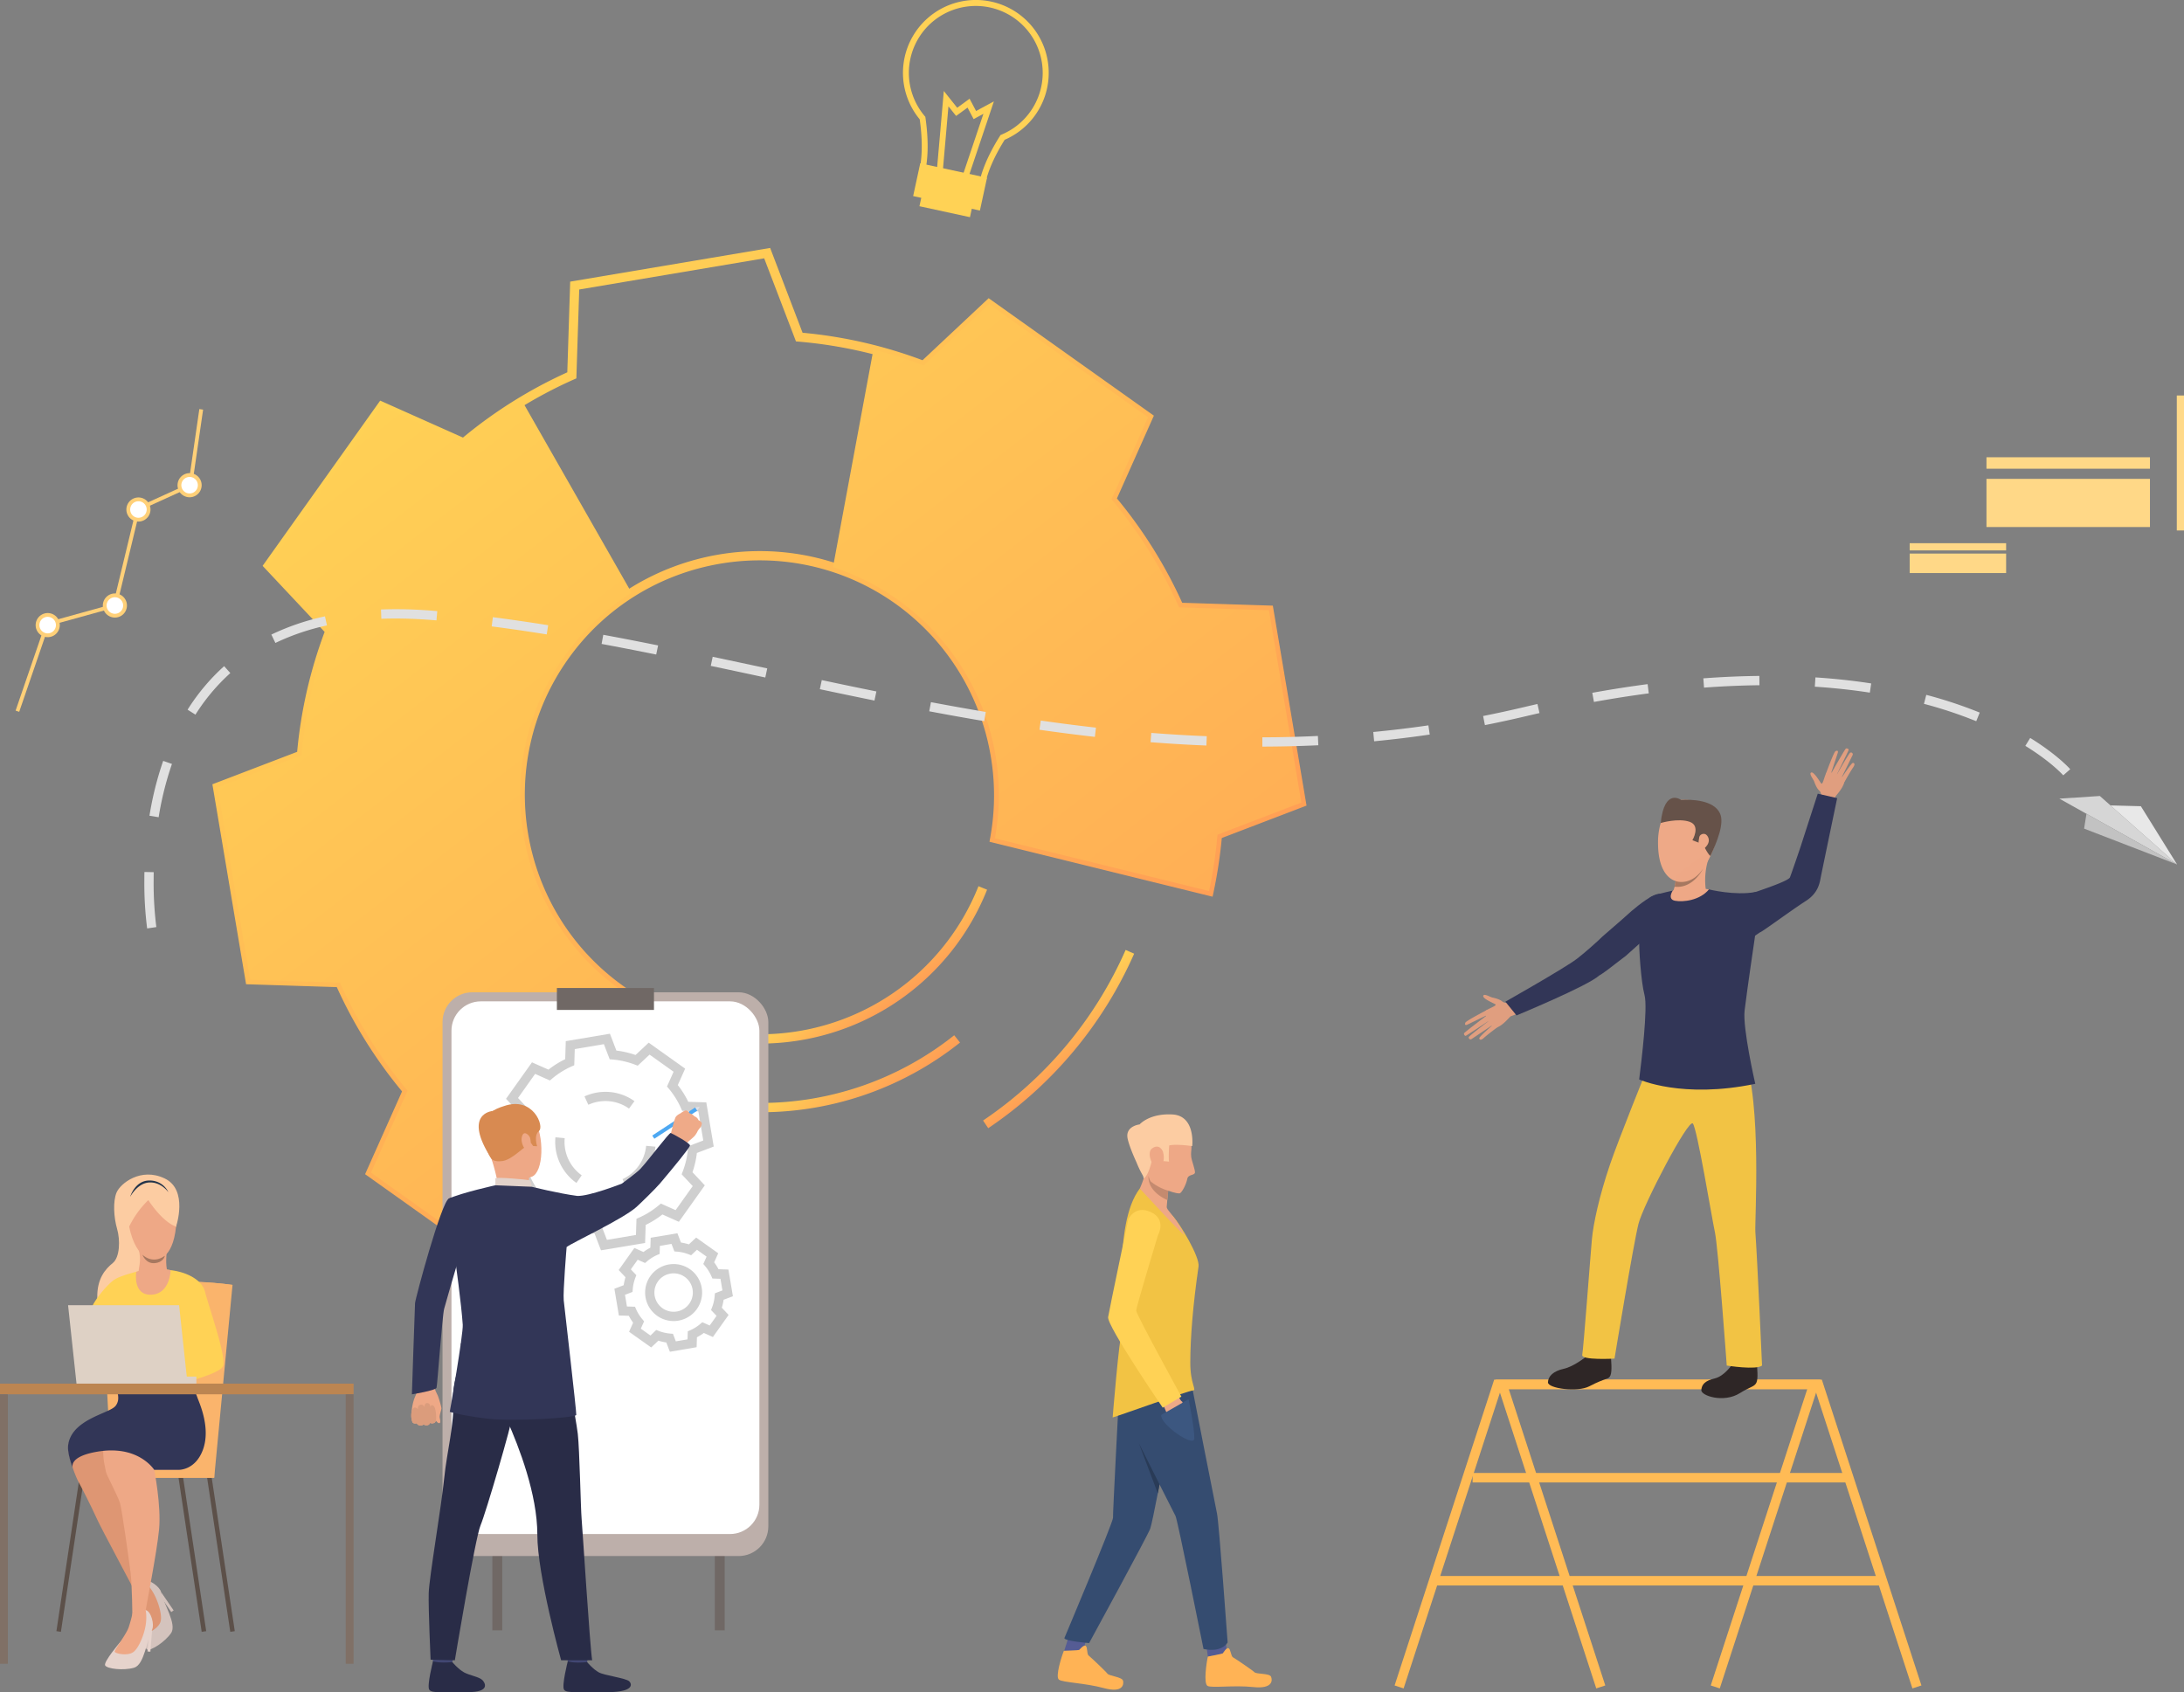 <?xml version="1.0" encoding="UTF-8"?> <svg xmlns="http://www.w3.org/2000/svg" xmlns:xlink="http://www.w3.org/1999/xlink" viewBox="0 0 1879.5 1456.49"><rect x="0" y="0" width="1879.5" height="1456.49" fill="#808080" stroke="none"/> <defs> <style>.cls-1{fill:url(#linear-gradient);}.cls-2{fill:url(#linear-gradient-2);}.cls-3{fill:url(#linear-gradient-3);}.cls-4{fill:url(#linear-gradient-4);}.cls-5{fill:url(#linear-gradient-5);}.cls-6{fill:#706865;}.cls-7{fill:#bdafaa;}.cls-8{fill:#fff;}.cls-9{fill:#cfcfcf;}.cls-10{fill:#eea886;}.cls-11{fill:#db9c7c;}.cls-12{fill:#323657;}.cls-13{fill:#4da8f2;}.cls-14{fill:#efaa88;}.cls-15{fill:#424773;}.cls-16{fill:#292c47;}.cls-17{fill:#d88a51;}.cls-18{fill:#e2d2ca;}.cls-19{fill:#dfe1e8;}.cls-20{fill:#555c94;}.cls-21{fill:#354c70;}.cls-22{fill:#f2c344;}.cls-23{fill:#ffb355;}.cls-24{fill:#eea987;}.cls-25{fill:#ffd255;}.cls-26{fill:#3c5780;}.cls-27{fill:#fccca2;}.cls-28{fill:#c48a6f;}.cls-29{fill:#293b57;}.cls-30{fill:#fb5;}.cls-31{fill:#e09e7f;}.cls-32{fill:#665249;}.cls-33{fill:#2e2626;}.cls-34{fill:#2f6b8c;}.cls-35{fill:#a77860;}.cls-36{fill:#5c5049;}.cls-37{fill:#fab46c;}.cls-38{fill:#d4c3bd;}.cls-39{fill:#de9673;}.cls-40{fill:#e6d3cc;}.cls-41{fill:#ded1c5;}.cls-42{fill:#bc8551;}.cls-43{fill:#23344a;}.cls-44{fill:#807066;}.cls-45{fill:#ffd078;}.cls-46{fill:#ffd887;}.cls-47{fill:#ffd989;}.cls-48{fill:#d6d6d6;}.cls-49{fill:#e8e8e8;}.cls-50{fill:#c2c2c2;}.cls-51{fill:#e0e0e0;}</style> <linearGradient id="linear-gradient" x1="774.1" y1="861" x2="742.89" y2="820.81" gradientUnits="userSpaceOnUse"> <stop offset="0" stop-color="#ff9f55"></stop> <stop offset="1" stop-color="#ffd255"></stop> </linearGradient> <linearGradient id="linear-gradient-2" x1="757.81" y1="950.39" x2="718.06" y2="899.2" xlink:href="#linear-gradient"></linearGradient> <linearGradient id="linear-gradient-3" x1="926.47" y1="912.97" x2="896.14" y2="873.91" xlink:href="#linear-gradient"></linearGradient> <linearGradient id="linear-gradient-4" x1="842.76" y1="927.72" x2="366.37" y2="314.32" xlink:href="#linear-gradient"></linearGradient> <linearGradient id="linear-gradient-5" x1="1062.47" y1="1210.6" x2="343.02" y2="284.25" xlink:href="#linear-gradient"></linearGradient> </defs> <g id="Слой_2" data-name="Слой 2"> <g id="Слой_1-2" data-name="Слой 1"> <path class="cls-1" d="M653.59,898.16v-8A202.12,202.12,0,0,0,842.05,762.73l7.42,3A210.07,210.07,0,0,1,653.59,898.16Z"></path> <path class="cls-2" d="M653.59,957.27v-8A267.38,267.38,0,0,0,821.18,891l5,6.28A275.37,275.37,0,0,1,653.59,957.27Z"></path> <path class="cls-3" d="M850.45,971,846,964.39a344.45,344.45,0,0,0,122.7-146.82l7.33,3.22A352.6,352.6,0,0,1,850.45,971Z"></path> <path class="cls-4" d="M456.41,1111.78,314.2,1010.58,346,939.33a397,397,0,0,1-56.16-89.76l-78.07-2.48L182.78,675l72.95-27.93a396.4,396.4,0,0,1,23.64-103.22L226,487l101.18-142.2,71.25,31.8a397.08,397.08,0,0,1,89.78-56.16l2.48-78.05,172.09-29,27.9,73a396.46,396.46,0,0,1,103.24,23.64l56.89-53.38L993,357.74,961.2,429a398.13,398.13,0,0,1,56.17,89.78l78,2.48,29,172.09-72.93,27.9a399.61,399.61,0,0,1-7.06,46.5l-.86,4-192-47.29.68-3.71a202.79,202.79,0,0,0-81.57-201.13c-90.72-64.56-217-43.27-281.61,47.45s-43.26,217,47.45,281.61a200.92,200.92,0,0,0,61.86,29.77l3.53,1L565.1,1073.89l-4.08-1a397.3,397.3,0,0,1-47.73-14.53ZM324.17,1007.86l131.54,93.61,55.75-52.33,2.34.9a388.24,388.24,0,0,0,45,14.11l33.89-179a209.18,209.18,0,0,1-60.81-29.92c-94.31-67.13-116.43-198.46-49.33-292.77S681,446,775.32,513.12a210.9,210.9,0,0,1,85.45,205.39L1037.42,762a392.14,392.14,0,0,0,6.31-44l.21-2.5,71.48-27.35L1088.61,529l-76.5-2.43-1-2.29a389.38,389.38,0,0,0-57.63-92.11l-1.61-1.92L983,360.46,851.5,266.87,795.74,319.2l-2.34-.9a388.74,388.74,0,0,0-105.91-24.25l-2.5-.22-27.35-71.51L498.47,249.16,496,325.66l-2.29,1a389.09,389.09,0,0,0-92.11,57.63l-1.92,1.61-69.83-31.18L236.3,486.27,288.63,542l-.9,2.34a388.69,388.69,0,0,0-24.25,105.89l-.22,2.5-71.5,27.37L218.57,839.3l76.52,2.43,1,2.29a389,389,0,0,0,57.63,92.09l1.61,1.91Z"></path> <path class="cls-5" d="M1106,608l-14-82.81-77.28-2.45a394.1,394.1,0,0,0-58.2-93.06L988,359.1,851.15,261.71l-56.31,52.85a391.26,391.26,0,0,0-43.2-13.72l-34.8,187.3A206.25,206.25,0,0,1,856.2,721.5l184.3,45.4a395.19,395.19,0,0,0,7.22-48.5l72.2-27.63ZM485.82,564.77a204.75,204.75,0,0,1,57.67-54.67L449.43,345.27a392.58,392.58,0,0,0-50.37,36l-70.52-31.49-48.69,68.43-48.69,68.42L284,543a392.18,392.18,0,0,0-24.51,107l-72.23,27.65,14,82.81,14,82.82,77.28,2.44a393.22,393.22,0,0,0,58.22,93l-31.49,70.53,68.43,48.73,68.45,48.69,56.31-52.86A387.81,387.81,0,0,0,562,1069L597.3,882.31A204.84,204.84,0,0,1,534.2,852C441.54,786,419.87,657.43,485.82,564.77Z"></path> <rect class="cls-6" x="615.13" y="1015.83" width="8.52" height="387.33"></rect> <rect class="cls-6" x="423.71" y="1015.83" width="8.52" height="387.33"></rect> <rect class="cls-7" x="380.83" y="854.02" width="280.38" height="485.21" rx="25.58"></rect> <rect class="cls-8" x="388.52" y="861.83" width="265" height="458.44" rx="25.27"></rect> <rect class="cls-6" x="479.24" y="850.34" width="83.55" height="18.87"></rect> <path class="cls-9" d="M517.19,1076.1l-5.54-14.5a79.41,79.41,0,0,1-16.56-3.79l-11.31,10.61-31.38-22.33,6.33-14.16a78.52,78.52,0,0,1-9-14.4L434.2,1017l-6.39-38,14.49-5.54A78.66,78.66,0,0,1,446.1,957l-10.62-11.31,22.33-31.38L472,920.6a78.52,78.52,0,0,1,14.4-9l.49-15.52,38-6.4,5.55,14.5A79.17,79.17,0,0,1,546.94,908l11.31-10.61,31.38,22.33-6.32,14.16a79.61,79.61,0,0,1,9,14.4l15.51.49,6.4,38-14.5,5.55a79.17,79.17,0,0,1-3.79,16.55l10.61,11.31-22.32,31.38-14.17-6.32a79,79,0,0,1-14.4,9l-.49,15.52Zm-24-27.53,2.34.9a71,71,0,0,0,19.27,4.42l2.49.21,5,13,25-4.22.44-13.94,2.29-1a70.56,70.56,0,0,0,16.76-10.48l1.92-1.61,12.71,5.67,14.74-20.7-9.53-10.16.89-2.34A70.88,70.88,0,0,0,592,989.06l.21-2.5,13-5L601,956.52l-13.93-.44-1-2.29A71.12,71.12,0,0,0,575.59,937L574,935.12l5.68-12.72L559,907.67,548.8,917.2l-2.34-.9a70.57,70.57,0,0,0-19.27-4.41l-2.5-.22-5-13-25.06,4.22-.44,13.94-2.29,1a70.5,70.5,0,0,0-16.75,10.48l-1.92,1.62-12.72-5.68L445.8,945l9.53,10.16-.9,2.34A70.87,70.87,0,0,0,450,976.71l-.22,2.5-13,5,4.22,25.06,13.94.44,1,2.29a71.08,71.08,0,0,0,10.48,16.76l1.62,1.91-5.68,12.72,20.7,14.74Z"></path> <path class="cls-9" d="M539.07,1022.12l-3.34-7.27a35.24,35.24,0,0,0,20.32-28.7l8,.74a43.24,43.24,0,0,1-24.95,35.23Zm-43-4-.18-.13a43.27,43.27,0,0,1-18.1-35.18c0-1.34.07-2.69.19-4l8,.75a32.74,32.74,0,0,0-.16,3.28,35.28,35.28,0,0,0,14.79,28.7Zm45.26-64a34.89,34.89,0,0,0-20.32-6.49h0a35.65,35.65,0,0,0-14.7,3.2L503,943.62a43.72,43.72,0,0,1,18-3.92h0a42.89,42.89,0,0,1,25,8Z"></path> <path class="cls-9" d="M576.48,1163.41l-3.06-8a43.17,43.17,0,0,1-6.82-1.56l-6.23,5.85-19-13.5,3.49-7.82a43.66,43.66,0,0,1-3.71-5.93l-8.56-.27-3.86-23,8-3.06a42.67,42.67,0,0,1,1.56-6.82l-5.85-6.24,13.5-19,7.81,3.49a43.46,43.46,0,0,1,5.94-3.72l.27-8.55,23-3.87,3.06,8a42.7,42.7,0,0,1,6.82,1.57l6.24-5.86,19,13.51-3.49,7.81a42.76,42.76,0,0,1,3.72,5.93l8.55.27,3.87,23-8,3a43.07,43.07,0,0,1-1.57,6.83l5.86,6.23-13.51,19-7.81-3.48a44.28,44.28,0,0,1-5.93,3.71l-.27,8.55Zm-11.76-18.76,2.34.9a35.29,35.29,0,0,0,9.58,2.19l2.49.22,2.48,6.48,10.06-1.7.22-6.93,2.29-1a35.49,35.49,0,0,0,8.32-5.21l1.92-1.62,6.33,2.83,5.91-8.31-4.74-5,.89-2.34a34.85,34.85,0,0,0,2.2-9.58l.21-2.49,6.48-2.49-1.69-10-6.93-.22-1-2.29a35.11,35.11,0,0,0-5.21-8.33l-1.61-1.91,2.82-6.33-8.3-5.91-5,4.74-2.35-.89a34.79,34.79,0,0,0-9.57-2.2l-2.5-.21-2.48-6.48-10,1.69-.22,6.93-2.29,1a34.71,34.71,0,0,0-8.33,5.21l-1.92,1.61-6.33-2.82-5.91,8.3,4.75,5-.9,2.34a35.29,35.29,0,0,0-2.19,9.58l-.22,2.5-6.48,2.48,1.7,10.05,6.93.22,1,2.29a35.35,35.35,0,0,0,5.21,8.33l1.62,1.92-2.83,6.32,8.31,5.92Zm14.94-7.67a24.4,24.4,0,0,1-14.17-4.55h0a24.52,24.52,0,1,1,18.29,4.2A25.09,25.09,0,0,1,579.66,1137Zm.07-41.06a16.52,16.52,0,0,0-9.6,30h0a16.53,16.53,0,1,0,9.6-30Z"></path> <path class="cls-10" d="M371.87,1188.51a16.69,16.69,0,0,1,2.16,5.72c.19,2,1.9,5.08,2.65,6.76s3.12,9.28,3.21,11.26c0,.81-1.77,5.91-1.52,7.54s1.19,4.86-.27,5.07-3.13-2.43-3.13-2.43a2.16,2.16,0,0,1-1.1,2.08c-2.41,1.11-3.68.13-3.68.13s-.89,1.65-2,1.87a4.54,4.54,0,0,1-3.66-.49,4.49,4.49,0,0,1-2.79.89,3.63,3.63,0,0,1-3.08-1.92s-2.76.56-3.55-.73-.67-2.65-1-3.82-.08-11.67,3.49-19.24-.9-15-.9-15Z"></path> <path class="cls-11" d="M375.36,1221.44s.24-9.43-2.24-11.44-2.76,1.4-2.76,1.4.33-3.36-2.38-3.82-2.82,3.54-2.82,3.54a2.63,2.63,0,0,0-3.3-2.06c-2.85.54-2.17,3.85-2.17,3.85s-2.72-3.25-4.49-.13c-3,5.26-.1,11.48-.1,11.48s.84,1.43,3.55.73c0,0,1.81,3.65,5.87,1,0,0,4.15,2.28,5.67-1.38C370.19,1224.64,374.77,1226.81,375.36,1221.44Z"></path> <path class="cls-12" d="M403.87,1052.65s-16.15,53.81-21.61,73.66c-1.71,6.23-5.85,65.68-6.58,68.07s-21.21,5.68-21.21,5.68,2.48-74.38,2.71-78.43,22.6-87.11,29.11-90.08c4.87-2.22,7.44-.38,13.58,4.18C408.49,1042.13,403.87,1052.65,403.87,1052.65Z"></path> <rect class="cls-13" x="558.62" y="964.91" width="44.17" height="3.28" transform="translate(-434.48 475.8) rotate(-33.2)"></rect> <path class="cls-14" d="M604,967a9.63,9.63,0,0,1-.95,2.93s-1.21,1.44-2,2.51a9.31,9.31,0,0,0-.58.86,17.68,17.68,0,0,1-3.06,4.75c-1.75,1.78-8.61,7.46-8.61,7.46l-5.87-5-6.1-2.74s3.41-14.84,4.86-16.69a5.57,5.57,0,0,1,.44-.51c1.38-1.45,3-2,3.82-2.63.3-.25,3.44-2.51,4.56-2.21a3.79,3.79,0,0,1,2.82,2.35s3,.92,4.17,2.68a5.63,5.63,0,0,1,3.63,3.37S603.9,965.24,604,967Z"></path> <path class="cls-15" d="M390.76,1420.07s-1.47,10.22-1.65,11.75-16.37-.9-16.37-.9l-1.31-12.16S388.74,1418.63,390.76,1420.07Z"></path> <path class="cls-16" d="M389.28,1430.52s5.13,6.16,10.09,8.84,12.76,3.75,15.69,6.53c2.12,2,7.71,10.63-12.89,10.46s-30.54,1.22-32.75-2.09,3.2-24.43,3.2-24.43S377.5,1431.59,389.28,1430.52Z"></path> <path class="cls-15" d="M506.76,1420.07s-1.47,10.22-1.66,11.75-16.37-.9-16.37-.9l-1.31-12.16S504.73,1418.63,506.76,1420.07Z"></path> <path class="cls-16" d="M505.27,1430.52s5.13,6.16,10.09,8.84,23.22,4.89,26.15,7.67c2.12,2,5.64,10.07-23.35,9.32-20.59-.54-30.53,1.22-32.74-2.09s3.19-24.43,3.19-24.43S493.21,1431.71,505.27,1430.52Z"></path> <path class="cls-16" d="M404.17,1157.57s-15.21,24.17-14.08,46-5.51,45.69-7.8,68.51c-2.54,25.45-13,85.67-13.35,99.28s1.62,57.07,1.62,57.07l20.87.48s17.53-105.3,22.07-116,27.05-87.34,27.8-95.94S404.17,1157.57,404.17,1157.57Z"></path> <path class="cls-16" d="M484.24,1160.85s11.47,59.87,13,73.24,2.52,64.71,3.28,73.07,7.07,109.1,9.08,121.77H482.9s-20.48-73.43-20.48-108.16-15.82-75.53-26-98.45-33.59-23.46-39.87-66C396.51,1156.34,475.74,1147.36,484.24,1160.85Z"></path> <path class="cls-10" d="M429.55,954.39s20.42-7.63,29.83,7.91,8.51,46.66-1.78,50.49-25.75,1.82-31-7.9-10-23.79-9.8-33.18S424.19,957.1,429.55,954.39Z"></path> <path class="cls-10" d="M455.38,1013.5s-.85,5.51.56,8.23-26.45,2.78-26.45,2.78a184.65,184.65,0,0,0-6.55-27.25C418.65,984.78,455.38,1013.5,455.38,1013.5Z"></path> <path class="cls-17" d="M422.94,997.26s1.92,3.17,9.77,1.94,17.42-11.67,20.7-12.81,3.3-3.08,3.3-3.08l2.06,3,3.48.22s-3.18-9.34,1.61-13.15-5-30.23-30.14-21.43c0,0-19.33,5.33-18.63,16.32S418.61,991.79,422.94,997.26Z"></path> <path class="cls-18" d="M457.59,1021.4s-.09-5.19-2.44-5.69-26-2.76-28.84-1.63v6S431.87,1023.55,457.59,1021.4Z"></path> <path class="cls-10" d="M456.19,979.32c-.44-1.85-5.12-7.12-6.92-1.47s2.71,13.23,5.23,12.58S457.31,984,456.19,979.32Z"></path> <path class="cls-12" d="M496.64,1029.26c-16.19-2.14-39.05-7.86-39.05-7.86l-31.28-1.28s-28.72,6.32-40,11.43c-1.08.49-1.08,25.62-4,32.21l9.38,19.78s5.41,39.17,6.54,56.6c.52,8-11.17,75-11.17,75s12.52,3.68,33.87,6,74.7-.85,75-3.38-10.33-93.9-10.8-98.63c-.73-7.27,2.5-45.86,2.5-45.86,4.93-3.83,48.21-23.92,60-34.39,3.16-2.8,16.5-15.79,20.29-20.27,13.43-15.88,24.44-29.5,25.78-32.44,1.52-1.67-15.05-10.57-16.51-11.06-1.28-.42-19,23.24-26,30.81-3.11,3.37-16.06,12.79-16.06,12.79S506.76,1029.84,496.64,1029.26Z"></path> <path class="cls-17" d="M423.74,956.22s-26,2-.8,41Z"></path> <polygon class="cls-19" points="600.08 955.82 602.21 952.57 598.28 953.08 600.08 955.82"></polygon> <polygon class="cls-20" points="915.76 1421.02 919.3 1409.98 934.29 1412.41 932.04 1422.36 915.76 1421.02"></polygon> <polygon class="cls-20" points="1038.62 1419.71 1039.46 1425.78 1055.87 1423.04 1055 1413.98 1038.62 1419.71"></polygon> <path class="cls-21" d="M1003.08,1249.75s-2.41,13.18-5.22,27.79c-.48,2.55-1,5.14-1.49,7.71-2.74,14.09-5.51,27.64-6.53,30.44-2.33,6.37-52.57,98.44-52.57,98.44s-20.55-1.57-21.32-4.21c0,0,42.12-100,41.88-103.61S963,1200.18,963,1200.18,1002,1243.84,1003.08,1249.75Z"></path> <path class="cls-21" d="M1026,1194.33s19.66,100.67,21.34,108.38,9.13,110.83,9.13,110.83-4.42,9.11-20.74,5.68c0,0-22.25-110.8-24.12-114.51-7.28-14.41-43-84.22-46.47-94.18s-2.44-21.59-2.44-21.59S989.28,1174,1026,1194.33Z"></path> <path class="cls-22" d="M980.9,1022.89s22.36,17.09,28.53,23.87,23.21,34.89,22,43.34c-4.71,32.43-7,60.06-7.09,82.18-.12,19.27,6,24.18,2.19,24.47-4.39.32-60.66,20.72-69,23.2,0,0,5.45-67.85,8.22-75.68S956.9,1054.39,980.9,1022.89Z"></path> <path class="cls-23" d="M1039.46,1425.77s12.39-2.39,12.82-2.77,3.09-5.27,5-4.41,1.94,6.8,3.81,7.81,16.65,11,18.47,12.82,13,.75,14.3,3.9,1.39,10.63-15.31,8.87-35.78,1-39.37-1S1038.31,1430.58,1039.46,1425.77Z"></path> <path class="cls-23" d="M915.56,1420.74s12.61-.38,13.1-.68,3.89-4.71,5.65-3.56.82,7,2.51,8.33,14.68,13.52,16.18,15.6,12.73,2.82,13.49,6.15-.33,10.71-16.53,6.3-35.47-4.78-38.71-7.3S913.66,1425.31,915.56,1420.74Z"></path> <path class="cls-24" d="M1013.49,1199s1.51,6.12,3.93,7.45-11.28,14.44-11.28,14.44-5.56-12.15-5.41-13.38S1013.49,1199,1013.49,1199Z"></path> <path class="cls-25" d="M971,1049.39s-16.05,76.34-17.37,84.15c-1.24,7.4,47,78,47,78l16.06-9.53s-39-70.86-38.91-74.09,18.71-64.77,18.71-64.77,7.79-13.4-6-19.91S971,1049.39,971,1049.39Z"></path> <path class="cls-26" d="M1022.91,1204.26s5.22,26,4.89,33.91-29.95-12.51-28.45-20.42Z"></path> <path class="cls-10" d="M980.9,1022.89s40.73,44.49,38.22,39.55c-8.94-17.58-15.19-20.55-15.06-23.83.1-2.51.91-9.76,1.08-12.21.32-4.66.83-8.51.83-8.51s-20.22-28.41-19.33-18.73S980.9,1022.89,980.9,1022.89Z"></path> <path class="cls-10" d="M1019.69,970.52s5.6,13.14,5.68,16.22-.7,5.44-.23,9,3.57,11.37,3.2,13.5c-.46,2.58-5.88,1.24-6.63,5.48s-4.69,12.21-6.65,12.37c-5,.41-24.35-7.46-25.58-11.5s-8.22-26.56-10.4-30.85,34-27.76,37.31-21Z"></path> <path class="cls-27" d="M970.47,980.27c-2.56-11.15,10.27-12.53,10.27-12.53s8.34-9.71,28.32-8.56S1026,986.4,1026,986.4s-13.82-2.06-19.83-.54c0,0-.74,11.13-.09,13.89l-7.53-.67s.84-9.88-2.78-10.35-4.83,20.92-11.56,25.63a7.45,7.45,0,0,0-.91-3h0a84.37,84.37,0,0,1-5.24-10.91C975.11,994,971.78,986,970.47,980.27Z"></path> <path class="cls-10" d="M1000.78,991.12s-2.8-7.54-9.42-2.65c-4.82,3.56.13,16.29,4.82,16.23S1002.78,997.71,1000.78,991.12Z"></path> <path class="cls-28" d="M988.39,1012.05s1,4,2.07,4.93a43.11,43.11,0,0,0,14.95,7.82l-.86,8S987.51,1026.09,988.39,1012.05Z"></path> <path class="cls-29" d="M997.86,1277.54c-.48,2.55-1,5.14-1.49,7.71l-16.32-43.19C982.21,1246.41,997.86,1277.54,997.86,1277.54Z"></path> <polygon class="cls-30" points="1291.79 1195.58 1555.28 1195.58 1472.24 1450.61 1480 1453.14 1566.53 1187.41 1285.86 1187.41 1200.16 1450.61 1207.92 1453.14 1291.79 1195.58"></polygon> <polygon class="cls-30" points="1381.47 1450.61 1298.42 1195.58 1561.91 1195.58 1645.78 1453.14 1653.55 1450.61 1567.84 1187.41 1287.17 1187.41 1373.7 1453.14 1381.47 1450.61"></polygon> <rect class="cls-30" x="1267.28" y="1267.72" width="322.5" height="8.17"></rect> <rect class="cls-30" x="1234.05" y="1356.39" width="385.85" height="8.17"></rect> <path class="cls-31" d="M1566.7,689.42s1.86-6.38-1-8.9c-2.42-2.13-4-6.64-4.5-8-.65-1.86-4.79-6.8-2.46-7.65s7.22,7.82,8.6,9.44,3-7.78,4.6-9.27,17,2,15.22,8.31-7.94,11.87-8,13A39.73,39.73,0,0,1,1578,691Z"></path> <path class="cls-31" d="M1571.17,666.39s6.87-19,8.39-19.86,2.52-.45,2,1.35-6.1,18.53-6.1,18.53,11.9-21.1,13-22.09c.64-.58,2.63.14,2.42,1.13S1580,668,1580,668s11.14-19.68,12.3-20.24a1.56,1.56,0,0,1,2,2.15c-.73,1.51-10,20.36-10,20.36s9-13.81,10.27-13.71c.77.06,2.52.61.09,4.1s-7.33,12.33-7.33,12.33Z"></path> <path class="cls-31" d="M1301.9,861.79s-6.09,2.68-9,.18c-2.44-2.12-7.11-3.1-8.56-3.41-1.92-.4-7.37-3.86-7.9-1.43s8.7,6.12,10.48,7.29-7.32,4-8.58,5.77,4.2,16.63,10.23,14,10.72-9.43,11.87-9.68a41.09,41.09,0,0,0,4.47-1.75Z"></path> <path class="cls-31" d="M1279.65,869.24s-17.92,9.29-18.59,10.91-.12,2.56,1.59,1.76,17.57-8.48,17.57-8.48S1260.87,888,1260,889.2c-.49.7.49,2.59,1.44,2.25s21-13.68,21-13.68-18,13.63-18.45,14.84a1.55,1.55,0,0,0,2.38,1.66c1.41-.92,18.87-12.62,18.87-12.62s-12.51,10.74-12.24,12c.16.76.93,2.43,4.07-.45s11.27-8.87,11.27-8.87Z"></path> <path class="cls-12" d="M1295.48,862.1l9.59,11.83s61.73-25.51,71.17-34.36c0,0,2.5-1,15.27-11.09h0c2.73-2.17,5.4-4.22,7.85-6L1401,821h0l17-15.22s31-16.44,18.34-34.19c0,0-5.25-4.75-13.3-.92s-19.71,13.9-22.47,16.54S1380,805.09,1379,806.06c-3.57,3.62-15.73,14.45-22,19.18C1346,833.57,1295.48,862.1,1295.48,862.1Z"></path> <path class="cls-24" d="M1472,736.59v0a73.52,73.52,0,0,1-8.39,13.85c-10.92,14-36.37,14.35-36.74-24.1a59.24,59.24,0,0,1,2.3-18c5.21-17.06,17.45-19.9,17.45-19.9,9.05-.5,24.88,1.74,30.15,13.52C1480.51,710.37,1477.8,724.24,1472,736.59Z"></path> <path class="cls-32" d="M1472,736.59v0s-1.3.35-6-9.14c-1-1.91-1.67-.55-2.08-1.39l-7.49-2.92s7.41-12.39-2.28-15.82c-9.88-3.51-25,1-25,1,3.23-30.54,17.45-19.9,17.45-19.9,9.05-.5,28.39,0,33.66,11.82C1484,708.67,1477.8,724.24,1472,736.59Z"></path> <path class="cls-24" d="M1462.39,720.33c.55-2.58,5.63-4.79,7.79.74s-5.06,11.38-7,10.17S1461.46,724.58,1462.39,720.33Z"></path> <path class="cls-33" d="M1365,1167.59s-10.5,8.57-19.33,10.49-13.46,6.42-13.53,11.67,25.41,8.69,35.52,3.41c15.08-7.89,16.61-5.51,18.28-9.45s.33-14.38.44-15.63C1386.55,1166.53,1365,1167.59,1365,1167.59Z"></path> <path class="cls-33" d="M1365.76,1164.73a36.06,36.06,0,0,0-1,4.37c.17.09,19.9,2.3,19.3-1.13-.48-2.78-1.17-5.81-1.17-5.81Z"></path> <path class="cls-33" d="M1490.53,1174.46s-6.54,9.89-14.83,11.88-11.19,5.07-11.59,10,19.27,11.39,33.1,2.72c9.08-5.69,12.46-5.37,14.29-9s.45-13.81.63-15C1512.36,1173.65,1490.53,1174.46,1490.53,1174.46Z"></path> <path class="cls-34" d="M1492.72,1170.85a36.81,36.81,0,0,0-.25,4.26c.16.1,18.37,3.32,18.26,0a25.63,25.63,0,0,0-1.15-5.85Z"></path> <path class="cls-22" d="M1417.51,919.65s-24.75,61.39-31.86,82.24c-9.37,27.44-14.52,51.6-15.7,64.76-1.48,16.54-7.28,94.59-8.32,99.43s27.78,3.22,27.78,3.22,16.21-98.44,20.63-116c4.11-16.4,43-90.82,46.78-86.34s16.21,80.65,19,93.59S1486,1175.27,1486,1175.27s25.29,4.06,30.38,0c0,0-4-90.81-5.76-115.06-.67-9.24,5.85-110.66-9.78-151.55C1492.62,887,1417.51,919.65,1417.51,919.65Z"></path> <path class="cls-12" d="M1444.23,765.48s-21.42,4.4-24.19,6.86c-3,2.62-9,29.11-9.36,36.25s1.52,36.59,4.54,47.71-2.67,57.36-4.58,72.76c0,0,37.13,16.88,99.9,3.73,0,0-11-47.88-9.17-63.11,2.38-19.51,8.72-62.24,8.72-62.24s5.76-40.7.45-39.7c-17.4,3.29-39.88-2.26-39.88-2.26Z"></path> <path class="cls-10" d="M1439.43,770.44s6.58,4.93,28.55-4.75a60.6,60.6,0,0,1,2.13-26c4.31-14.08-28.34,14.67-28.34,14.67.35.25.42,1.65.22,3.62,0,.12,0,.25,0,.38a37.16,37.16,0,0,1-.88,4.8c0,.21-.1.42-.16.63C1439.67,768.46,1439.43,766.33,1439.43,770.44Z"></path> <path class="cls-35" d="M1441.06,763.12h0c15.75,2,24.34-14.94,24.59-15.45-10.78,15.72-23.7,10.62-23.7,10.62h0A38,38,0,0,1,1441.06,763.12Z"></path> <path class="cls-10" d="M1439.53,766.49s-5,7.49,2,8.77,21.34-.28,29.15-9.78C1470.66,765.48,1450.09,761.53,1439.53,766.49Z"></path> <path class="cls-12" d="M1475.74,805.81c-2.23-4.6,3.41-16.6,13-25a70.15,70.15,0,0,1,19.56-12.23c3.93-1.47,30.8-10.13,32.1-13.49,1.64-4.26,8.78-25.17,9.36-27,1.15-3.64,14.56-45,14.56-45l16.71,3.83s-12.46,59.8-14,67.47c-1,5-1.88,14-13.13,21.14-11.44,7.3-36.5,25.81-39,26.79S1485.67,826.3,1475.74,805.81Z"></path> <polygon class="cls-36" points="198.17 1404.45 178.03 1270.49 181.91 1269.89 202.05 1403.85 198.17 1404.45"></polygon> <polygon class="cls-36" points="173.57 1404.45 153.43 1270.49 157.31 1269.89 177.45 1403.85 173.57 1404.45"></polygon> <polygon class="cls-36" points="52.42 1404.45 48.55 1403.85 68.69 1269.89 72.56 1270.49 52.42 1404.45"></polygon> <path class="cls-37" d="M184.33,1271.85l15.78-166s-27.6-3.61-44.27-2.72l-25.06,168.72Z"></path> <rect class="cls-37" x="130.78" y="1263.41" width="53.56" height="8.44"></rect> <path class="cls-37" d="M95.74,1265.09l-8.37-158.2s69.84-7.58,112.74-1Z"></path> <path class="cls-27" d="M151.51,1055.67s10.79-31.63-9.79-41.43-38.06,4.36-41.36,12-2.43,21.62.39,31.34,2.41,24.53-3.71,29.48-13.7,13.18-13.32,29.91c.23,10.39,40.86-26.56,40.86-26.56Z"></path> <path class="cls-38" d="M124.05,1396s-.64,22.35,2.55,23.69,15.27-6.43,20.6-14.11-6.67-25.58-8.64-35.45c-.83-4.13-10.22-11.56-14.79-9.43s-7.92,7.58-7.92,7.58S127.5,1376.26,124.05,1396Z"></path> <path class="cls-39" d="M115.85,1368.28a124.09,124.09,0,0,1,6,13.55c2,5.92,2.42,22.31,3.7,23.44s11.41-4,12.76-10.09-2.75-18.38-6.66-24.82a40,40,0,0,0-7.88-9.66S116.87,1362,115.85,1368.28Z"></path> <polygon class="cls-38" points="138.56 1370.13 149.43 1386.01 147.37 1387.42 138.97 1375.15 138.56 1370.13"></polygon> <path class="cls-39" d="M99.4,1194.61s5.32,9,0,15.52-41.08,24.5-40.82,34.88,6.82,26.61,9.17,30.73S78.79,1297,83.3,1307s30.61,57.87,35.71,68.66,2-43.16,2-43.16L94.88,1256l61-59.39S148.46,1180.15,99.4,1194.61Z"></path> <path class="cls-25" d="M122.6,1093.29S105.68,1097,99,1101s-21.63,22-21.63,29.74,65.21,15,65.21,15l12.36,45.12s33-8,36.88-14.72-13-54.14-15.33-64.14-14.69-16.76-28.42-18.68A94.45,94.45,0,0,0,122.6,1093.29Z"></path> <path class="cls-10" d="M162.57,1196.09s-1.17,7.72,2,11,17.59,22.33,9.94,41.07c-7,17.2-20.67,16.87-20.67,16.87h-21.1s6.13,31,4.15,51.36-11.29,67-11.48,69.35-8.92,9.71-11.47,6c0,0-.24-28-1.62-38.64s-7.21-53-9-59.25-12.16-25.3-12.16-27.27-10.16-32.67,12-40.52S133.16,1196.26,162.57,1196.09Z"></path> <path class="cls-40" d="M103.4,1413.35s-14.55,17-12.92,20,15.92,4.6,24.89,2,10.9-24.08,15.57-33c2-3.73-.66-15.41-5.56-16.63s-10.93.92-10.93.92S118.49,1400.18,103.4,1413.35Z"></path> <path class="cls-10" d="M114.45,1386.65a124.76,124.76,0,0,1-3.85,14.3c-2.14,5.89-12.15,18.87-11.87,20.56s11.37,4.09,16.27.17,9.42-16,10.43-23.48a40.09,40.09,0,0,0-.05-12.47S119.17,1382.43,114.45,1386.65Z"></path> <polygon class="cls-40" points="130.94 1402.36 129.41 1421.55 126.93 1421.35 128.1 1406.52 130.94 1402.36"></polygon> <path class="cls-12" d="M174.48,1248.15c-6.64,17.43-20.67,16.87-20.67,16.87h-21.1s-8.8-14-30.36-16.35a63.91,63.91,0,0,0-16.25.39l-.22,0c-28.64,4.25-23.11,14.76-23,15-2.38-5.81-4.88-15-4.28-20,2.75-22.67,35.5-27.42,40.82-34s0-15.52,0-15.52c49.06-14.46,56.44,2,56.44,2,2.15-.3,7.66-3.47,10-3.49,0,0,2.46,5.37,4.19,10.21C171.55,1207.55,181.68,1229.23,174.48,1248.15Z"></path> <polygon class="cls-41" points="154.12 1123.34 161.38 1190.83 65.84 1190.83 58.58 1123.34 154.12 1123.34"></polygon> <rect class="cls-41" x="153.03" y="1184.76" width="15.96" height="6.07"></rect> <rect class="cls-42" y="1190.83" width="304.28" height="9.19"></rect> <path class="cls-10" d="M133.17,1019.63s21.4,6.33,18.34,36-17,28.17-18.34,28.39-17.91,1.31-23.16-34.73S133.17,1019.63,133.17,1019.63Z"></path> <path class="cls-10" d="M143.37,1078.6s-1.14,9.83.76,16-24.93,6.28-24.92,1.25c0-5.71,2.75-10.48.18-20.27S143.37,1078.6,143.37,1078.6Z"></path> <path class="cls-27" d="M127.64,1032.87s11.63,18.51,23.87,22.8c0,0,6.69-31.05-20.92-37.55s-23.28,31.35-21.22,41.45A82.14,82.14,0,0,1,127.64,1032.87Z"></path> <path class="cls-35" d="M122.56,1079.85s8.47,8.83,19.3.92c0,0-.9,5.64-8.69,6.37S122.56,1079.85,122.56,1079.85Z"></path> <path class="cls-43" d="M112,1030.09s6.12-11.86,16.46-12.39,16.49,8.44,16.49,8.44a17.59,17.59,0,0,0-16.48-10.1C116.08,1016,112,1030.09,112,1030.09Z"></path> <path class="cls-10" d="M146.87,1093.13s-.38,20.56-16.69,21.17-12.91-19.72-12.91-19.72S129.2,1089.75,146.87,1093.13Z"></path> <rect class="cls-44" x="297.52" y="1200.02" width="6.76" height="231.91"></rect> <rect class="cls-44" y="1200.02" width="6.76" height="231.91"></rect> <path class="cls-25" d="M813.22,170.18a31.23,31.23,0,0,1-16.16-10.81,23.37,23.37,0,0,1-4.73-19.24c1.81-13.21.58-27.5-.84-37.42A62.72,62.72,0,1,1,864.6,120.3c-7.19,11.5-12.33,22.32-15.28,32.18-3,13.48-18.12,21.68-33.79,18.28C814.75,170.59,814,170.4,813.22,170.18ZM855.84,7.42a57.58,57.58,0,0,0-60,92.55l.47.56.11.72c1.5,10.29,2.88,25.53.93,39.68l0,.19a18.29,18.29,0,0,0,3.76,15.13,26.41,26.41,0,0,0,15.48,9.5c12.95,2.8,25.39-3.68,27.72-14.46l0-.09,0-.09c3.14-10.53,8.62-22.05,16.31-34.22l.43-.69.75-.31a57.57,57.57,0,0,0-6-108.47Z"></path> <polygon class="cls-25" points="806.23 146.86 812.22 78.29 823.75 92.75 834.4 84.97 839.99 95.53 855.34 87.22 833.37 152.56 828.5 150.92 846.32 97.94 837.88 102.51 832.64 92.61 822.8 99.79 816.21 91.53 811.34 147.31 806.23 146.86"></polygon> <rect class="cls-25" x="792.67" y="164.43" width="44.48" height="17.93" transform="translate(55.21 -168.65) rotate(12.23)"></rect> <rect class="cls-25" x="788.24" y="146.41" width="58.79" height="28.85" transform="translate(52.61 -169.51) rotate(12.23)"></rect> <polygon class="cls-45" points="16.53 612.64 13.43 611.58 39.43 535.9 97.51 519.82 117.49 436.86 162.22 416.5 171.54 352.07 174.79 352.54 165.2 418.74 120.3 439.18 100.24 522.47 41.97 538.6 16.53 612.64"></polygon> <path class="cls-8" d="M105.58,515.53a8.74,8.74,0,1,1-12.32-1.09A8.74,8.74,0,0,1,105.58,515.53Z"></path> <path class="cls-45" d="M105.54,529.1a10.38,10.38,0,1,1,1.3-14.62A10.39,10.39,0,0,1,105.54,529.1ZM94.31,515.69a7.11,7.11,0,1,0,10,.89A7.11,7.11,0,0,0,94.31,515.69Z"></path> <path class="cls-8" d="M125.84,432.91a8.74,8.74,0,1,1-12.32-1.1A8.74,8.74,0,0,1,125.84,432.91Z"></path> <path class="cls-45" d="M125.8,446.48a10.38,10.38,0,1,1,1.3-14.62A10.4,10.4,0,0,1,125.8,446.48Zm-11.22-13.41a7.1,7.1,0,1,0,10,.89A7.1,7.1,0,0,0,114.58,433.07Z"></path> <path class="cls-8" d="M169.87,412a8.74,8.74,0,1,1-12.32-1.09A8.75,8.75,0,0,1,169.87,412Z"></path> <path class="cls-45" d="M169.83,425.56a10.38,10.38,0,1,1,1.3-14.62A10.4,10.4,0,0,1,169.83,425.56Zm-11.22-13.41a7.1,7.1,0,1,0,10,.89A7.11,7.11,0,0,0,158.61,412.15Z"></path> <path class="cls-8" d="M47.74,532.38a8.74,8.74,0,1,1-12.32-1.09A8.76,8.76,0,0,1,47.74,532.38Z"></path> <path class="cls-45" d="M47.69,546A10.38,10.38,0,1,1,49,531.33,10.37,10.37,0,0,1,47.69,546ZM36.47,532.54a7.11,7.11,0,1,0,10,.89A7.12,7.12,0,0,0,36.47,532.54Z"></path> <rect class="cls-46" x="1709.52" y="393.53" width="140.69" height="9.86" transform="translate(3559.72 796.93) rotate(180)"></rect> <rect class="cls-46" x="1709.52" y="412.12" width="140.69" height="41.46" transform="translate(3559.72 865.71) rotate(180)"></rect> <rect class="cls-46" x="1643.43" y="467.52" width="83" height="6.2" transform="translate(3369.86 941.24) rotate(180)"></rect> <rect class="cls-46" x="1643.43" y="476.43" width="83" height="16.78" transform="translate(3369.86 969.64) rotate(180)"></rect> <rect class="cls-47" x="1873.31" y="340.38" width="6.2" height="116.17" transform="translate(3752.81 796.93) rotate(180)"></rect> <polygon class="cls-48" points="1873.54 744.01 1772.27 687.37 1807.08 685.07 1873.54 744.01"></polygon> <polygon class="cls-49" points="1873.54 744.01 1842.38 693.88 1816.23 693.19 1873.54 744.01"></polygon> <polygon class="cls-50" points="1795.56 700.39 1793.53 713.16 1873.54 744.01 1795.56 700.39"></polygon> <path class="cls-51" d="M126.63,799.07a304.57,304.57,0,0,1-2.41-40.67c0-2.56,0-5.21.08-7.93l8,.17q-.08,4-.08,7.76a299.18,299.18,0,0,0,2.33,39.5Zm9.9-95.71-7.9-1.29a280.37,280.37,0,0,1,11.8-47.22l7.55,2.64A272.28,272.28,0,0,0,136.53,703.36Zm1639.05-36.05c-.41-.47-10.28-11.58-32.63-25.38l4.2-6.81c23.36,14.43,34,26.4,34.44,26.91Zm-689.23-24.73,0-8c16,0,32.12-.43,47.8-1.17l.37,8C1118.71,642.15,1102.51,642.54,1086.35,642.58Zm-48.15-.93c-15.68-.63-31.85-1.6-48.06-2.87l.63-8c16.1,1.26,32.17,2.22,47.75,2.84ZM1182.56,638l-.76-8c15.86-1.52,31.82-3.44,47.44-5.71l1.15,7.91C1214.64,634.52,1198.55,636.45,1182.56,638Zm-240.32-3.8c-15.44-1.75-31.49-3.81-47.71-6.13l1.13-7.92c16.14,2.31,32.12,4.36,47.48,6.1Zm335.65-10.11-1.56-7.84c11.46-2.27,23-4.79,34.41-7.48q6.23-1.47,12.35-2.86l1.77,7.8q-6.09,1.38-12.27,2.84C1301.12,619.25,1289.44,621.79,1277.89,624.07Zm422.82-3.38a370.54,370.54,0,0,0-45-14.94l2-7.73a379.15,379.15,0,0,1,46,15.26ZM847,620.64c-15.23-2.56-30.71-5.33-47.32-8.46l1.48-7.86c16.56,3.12,32,5.87,47.17,8.43ZM168.2,615.06l-6.77-4.27a177.52,177.52,0,0,1,31.45-37.46l5.34,5.95A169.62,169.62,0,0,0,168.2,615.06Zm1203.51-10.92-1.42-7.87c16.08-2.92,32.09-5.42,47.61-7.46l1,7.93C1403.55,598.76,1387.67,601.25,1371.71,604.14Zm-619.17-1.21q-23.61-4.8-47-9.78l1.66-7.83q23.37,5,47,9.77Zm856.59-6.81c-15.18-2.34-31.1-4.06-47.33-5.11l.51-8c16.47,1.07,32.63,2.81,48,5.19Zm-142.68-4.3-.6-8c16.36-1.22,32.58-1.92,48.21-2.08l.08,8C1498.69,589.92,1482.64,590.61,1466.45,591.82ZM658.59,583.1q-23.55-5.07-46.92-10l1.66-7.83q23.38,4.95,46.94,10Zm-93.87-19.77c-16.92-3.41-32.3-6.4-47-9.12l1.45-7.87c14.78,2.73,30.21,5.72,47.17,9.15ZM237,553.36l-3.48-7.2a207.43,207.43,0,0,1,46.14-15.69l1.71,7.81A200.06,200.06,0,0,0,237,553.36ZM470.5,546c-16.34-2.62-32.27-4.94-47.36-6.88l1-7.94c15.17,2,31.18,4.29,47.6,6.92Zm-94.88-12.11-.61,0c-11.74-1-23.21-1.52-34.16-1.57q-6.47,0-12.67.24l-.31-8c4.25-.16,8.72-.24,13-.24,11.15,0,22.87.54,34.83,1.6l.6.05Z"></path> </g> </g> </svg> 